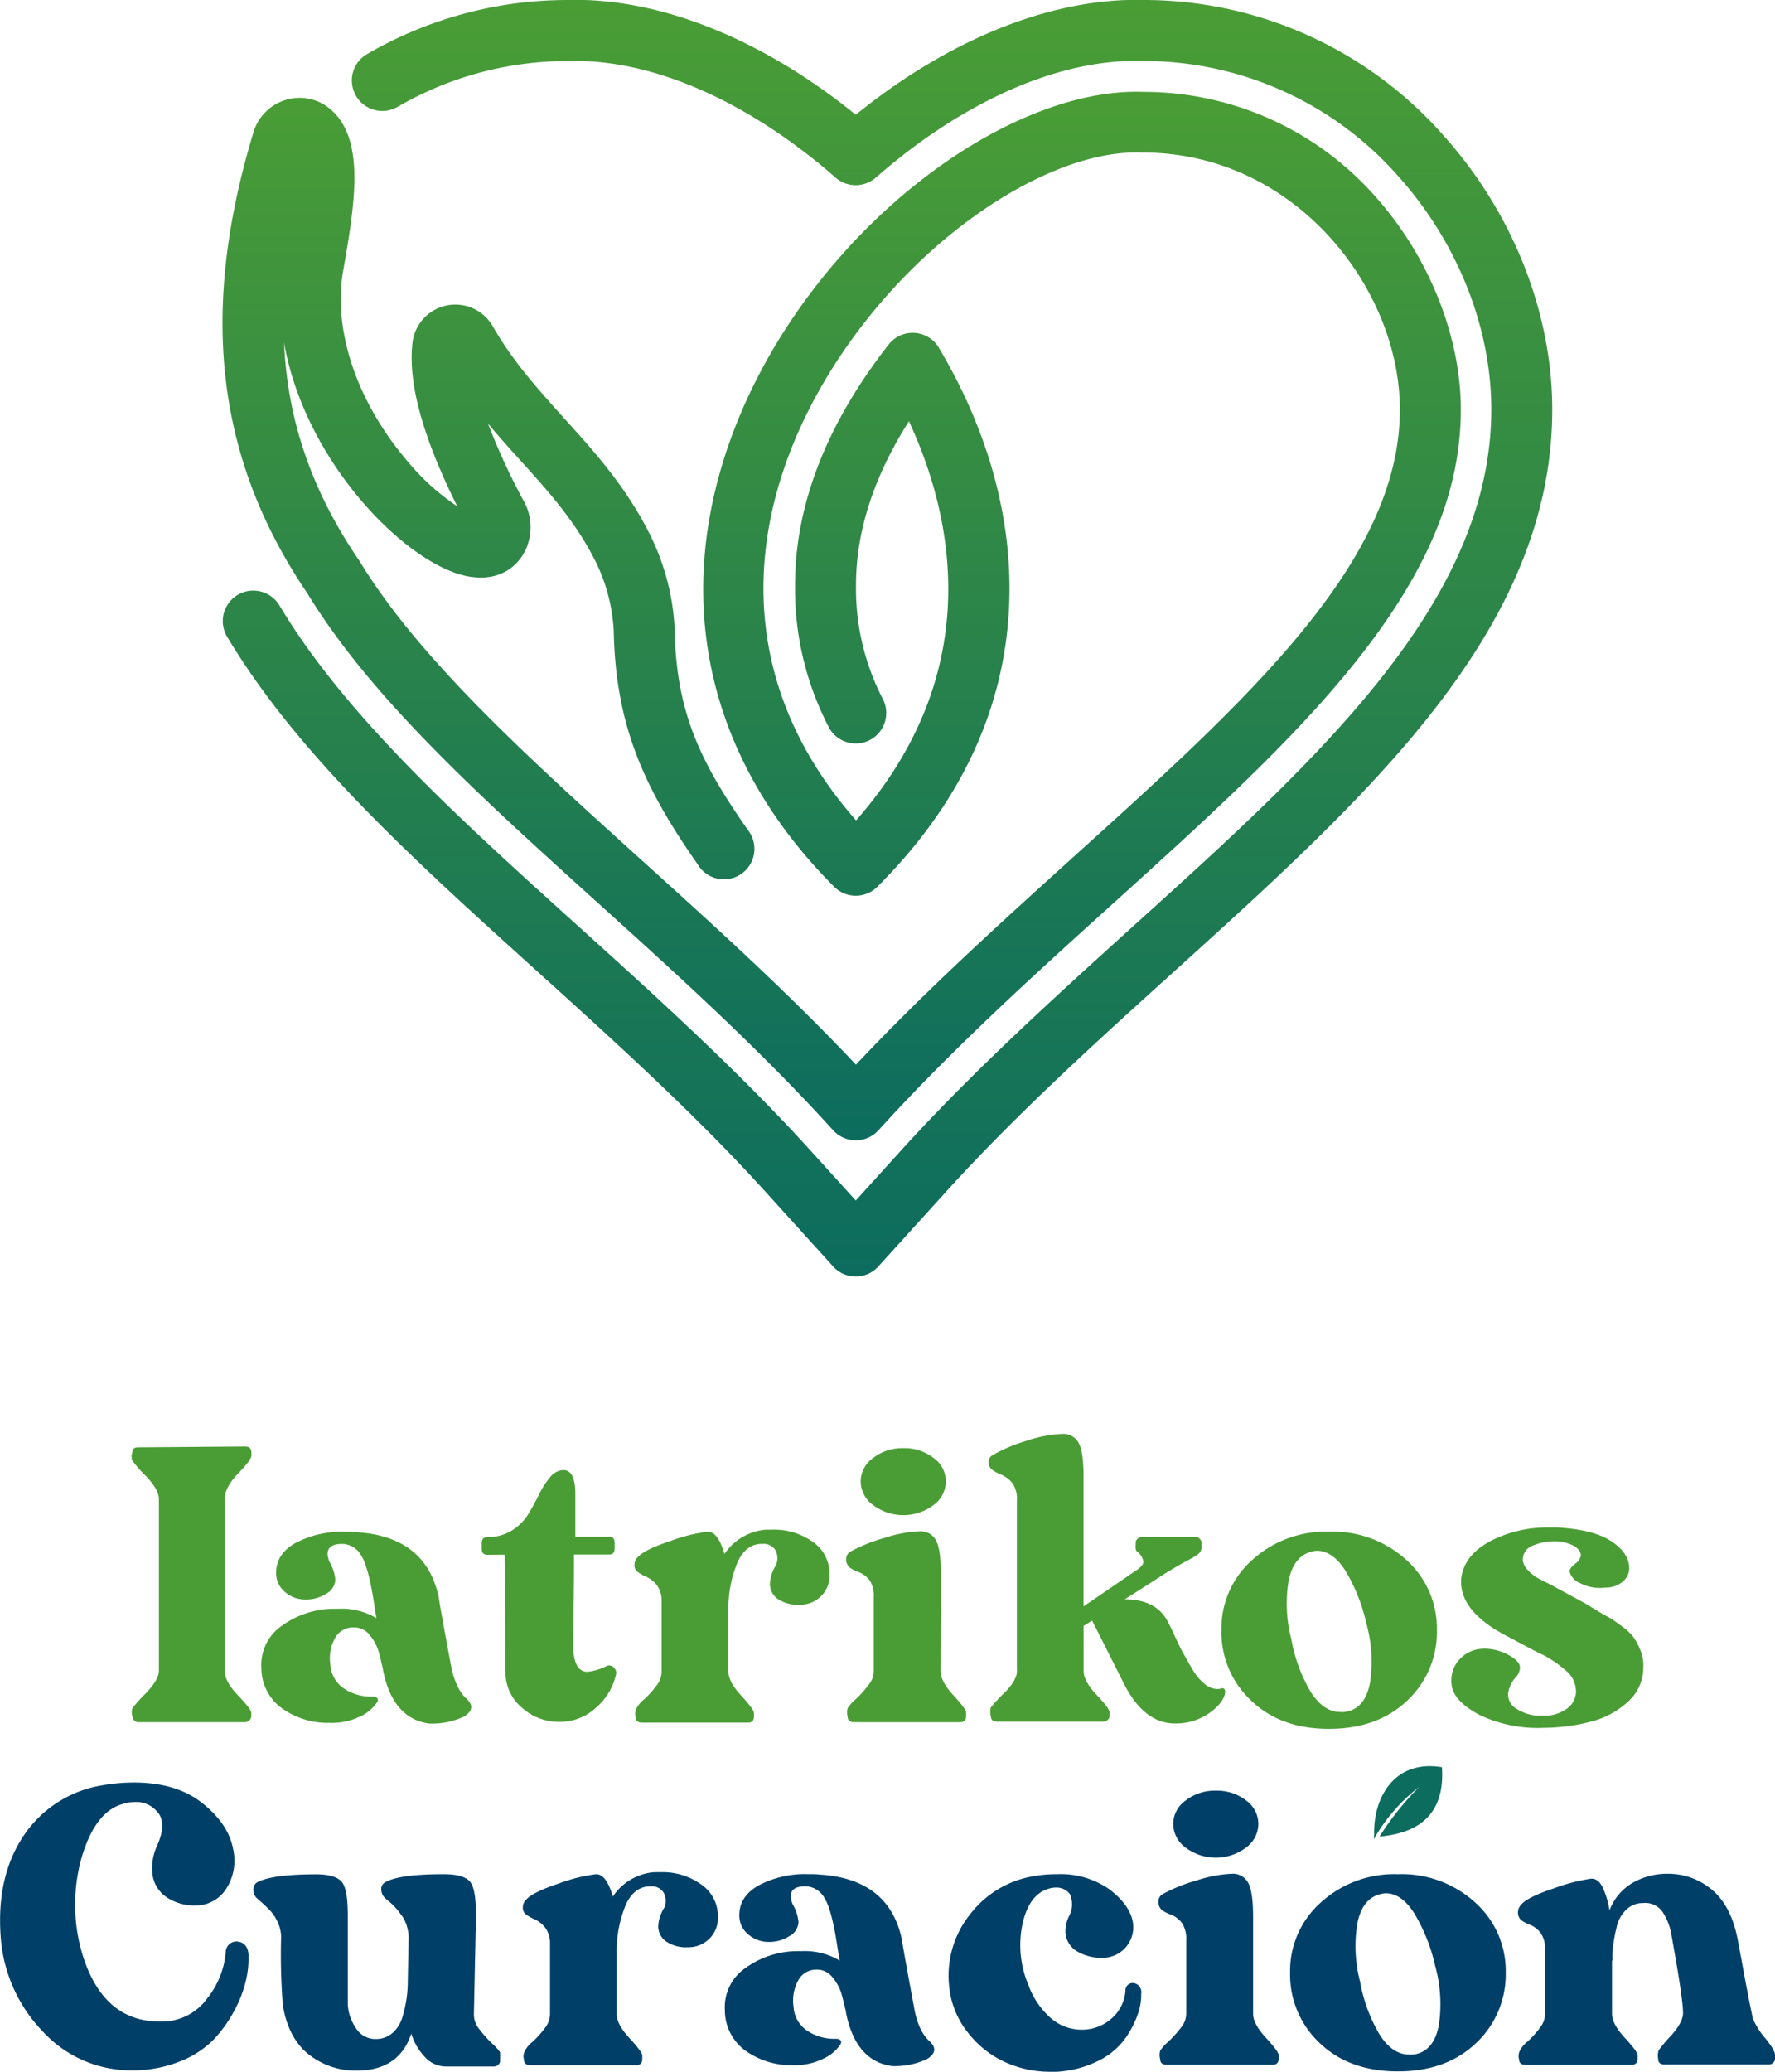 <svg xmlns="http://www.w3.org/2000/svg" xmlns:xlink="http://www.w3.org/1999/xlink" viewBox="0 0 299.94 350"><defs><style>.cls-1{fill:url(#Degradado_sin_nombre_4);}.cls-2{fill:url(#Degradado_sin_nombre_4-2);}.cls-3{fill:#4a9d35;}.cls-4{fill:#0c6c5e;}.cls-5{fill:#004068;}</style><linearGradient id="Degradado_sin_nombre_4" x1="149.98" x2="149.98" y2="215.61" gradientUnits="userSpaceOnUse"><stop offset="0" stop-color="#4a9d35"></stop><stop offset="1" stop-color="#0c6c5e"></stop></linearGradient><linearGradient id="Degradado_sin_nombre_4-2" x1="142.25" y1="15.45" x2="142.25" y2="192.6" xlink:href="#Degradado_sin_nombre_4"></linearGradient></defs><g id="Capa_2" data-name="Capa 2"><g id="Capa_1-2" data-name="Capa 1"><path class="cls-1" d="M144.61,215.61a5.14,5.14,0,0,1-3.93-1.82l-11.33-12.5c-11.94-13.17-25.56-25.47-38.73-37.37-20.71-18.71-40.27-36.38-52.24-56.37a5.15,5.15,0,0,1,8.84-5.29c11.18,18.67,30.18,35.84,50.3,54,13.36,12.07,27.18,24.55,39.46,38.09l7.63,8.42,7.62-8.42c12.28-13.54,26.1-26,39.45-38.09,31-28,60.32-54.5,60.32-87.11,0-13.9-5.74-28.27-15.76-39.43a57.35,57.35,0,0,0-42.81-19.42h-.15c-12.62-.43-27.17,5.29-40.95,16.1-1.45,1.14-2.91,2.35-4.34,3.6a5.15,5.15,0,0,1-6.79,0c-1.44-1.26-2.89-2.47-4.32-3.58-13.77-10.81-28.32-16.52-41-16.11h-.14a57.3,57.3,0,0,0-28.66,7.8,5.15,5.15,0,0,1-5.21-8.88A67.43,67.43,0,0,1,95.66,0c15-.48,31.93,6,47.58,18.29l1.37,1.09c.45-.37.91-.73,1.37-1.09C161.64,6,178.55-.46,193.55,0A67.49,67.49,0,0,1,243.9,22.86c11.69,13,18.4,29.91,18.4,46.31,0,37.19-31,65.15-63.71,94.75-13.17,11.9-26.79,24.2-38.73,37.37l-11.38,12.55A5.13,5.13,0,0,1,144.61,215.61Z"></path><path class="cls-2" d="M144.61,192.6a5.14,5.14,0,0,1-3.82-1.69c-12.44-13.72-26.35-26.29-39.81-38.45C81.34,134.71,62.79,118,52,100.31c-15.48-22.76-18.39-47.56-9.16-78a8.15,8.15,0,0,1,5.49-5.45,8,8,0,0,1,7.46,1.55c6.07,5.12,4.15,16.18,2.1,27.91-1.51,10,2.61,21.81,11,31.62a39.07,39.07,0,0,0,8.37,7.57c-5.8-11.67-8.29-20.66-7.58-27.39A7.29,7.29,0,0,1,83.32,55.2c3.46,6,7.63,10.56,12,15.44,5.13,5.66,10.43,11.52,14.46,19.55A40.16,40.16,0,0,1,114,106.12a1.21,1.21,0,0,1,0,.19c.26,14,4.35,22.39,12.33,33.82A5.15,5.15,0,1,1,117.9,146c-8.74-12.51-13.86-23-14.19-39.42a29.88,29.88,0,0,0-3.1-11.8c-3.4-6.77-8-11.86-12.89-17.25-1.74-1.93-3.52-3.89-5.26-6a108.47,108.47,0,0,0,6.09,13.18,9.08,9.08,0,0,1,.34,8C87.42,96,83.7,98.78,77.64,97,67.22,93.87,51.35,77.17,48,57.85c.58,13.26,4.76,25.2,12.66,36.78a2.33,2.33,0,0,1,.17.26c10,16.38,28,32.67,47.08,49.93,12.3,11.11,25,22.56,36.73,35,11.74-12.48,24.42-23.93,36.72-35.05C211,118,236.55,94.92,236.55,69.17c0-20.53-17.82-43.4-43.4-43.4h-.21c-12.63-.52-30,9.28-43.28,24.39-20.31,23.13-31.71,58-5,88.41,22.52-25.66,16-52.23,8.93-67.42-5.83,9.18-8.83,18.28-8.94,27.15,0,.11,0,.23,0,.34a40.53,40.53,0,0,0,4.6,19.56,5.15,5.15,0,0,1-9.15,4.72,50.66,50.66,0,0,1-5.75-24.17,1.77,1.77,0,0,1,0-.23c.07-13.41,5.39-27,15.81-40.32a5.14,5.14,0,0,1,8.47.51C167.17,73,171.29,88.33,170.49,103c-.93,17.22-8.42,33-22.24,46.78a5.14,5.14,0,0,1-7.28,0c-16.21-16.21-23.76-35.76-21.85-56.54,1.59-17.19,9.69-34.89,22.8-49.82,15.42-17.56,35.54-28.49,51.34-27.9A52.24,52.24,0,0,1,232.4,33.18c9,10.07,14.45,23.53,14.45,36,0,14.06-5.82,27.82-18.33,43.3-10.73,13.29-25.09,26.25-40.29,40-13.46,12.16-27.37,24.73-39.81,38.45A5.14,5.14,0,0,1,144.61,192.6Z"></path><path class="cls-3" d="M78.64,286.74q2.11,1.78-.28,3.22a12.89,12.89,0,0,1-5.82,1.16q-6.17-.83-7.81-9s0-.19-.07-.42c-.28-1.23-.53-2.22-.76-3a7.91,7.91,0,0,0-1.37-2.46A3.31,3.31,0,0,0,60,274.88h-.28a3.44,3.44,0,0,0-3.08,1.75,7.13,7.13,0,0,0-.82,4.56,5.21,5.21,0,0,0,2.29,4,8.14,8.14,0,0,0,4.7,1.37c.92,0,1.17.37,1,.82a6.88,6.88,0,0,1-2.88,2.51A11.21,11.21,0,0,1,55.61,291a13.33,13.33,0,0,1-7.84-2.37,8.37,8.37,0,0,1-3.6-6.89,8,8,0,0,1,3.53-7.19A15.09,15.09,0,0,1,56,271.73l.55,0a4.27,4.27,0,0,1,.55,0,11.52,11.52,0,0,1,6.51,1.58c0-.18-.1-.52-.17-1s-.13-.83-.17-1.06c-.64-4.38-1.4-7.24-2.26-8.56a3.77,3.77,0,0,0-3.15-1.92q-3.36,0-2.2,3a7.42,7.42,0,0,1,1,3,2.79,2.79,0,0,1-1.51,2.4,6.35,6.35,0,0,1-3.49,1,5.31,5.31,0,0,1-3.5-1.27,4.08,4.08,0,0,1-1.5-3.26q0-3.21,3.36-5.07a16.82,16.82,0,0,1,8.22-1.85c.86,0,1.51,0,1.92.07q11.85.69,14,11.1,0,.42,2,11.17C76.63,283.68,77.49,285.6,78.64,286.74Z"></path><path class="cls-3" d="M22.38,246.72a1.06,1.06,0,0,1-.14-.58,2.49,2.49,0,0,1,.07-.65l.07-.28q0-.75,1-.75l18-.14c.73,0,1.1.34,1.1,1v.55c0,.45-.75,1.47-2.23,3S38,251.86,38,253v29.32c0,1.15.74,2.49,2.23,4.05s2.23,2.53,2.23,2.94v.62a.89.89,0,0,1-.35.65,1.09,1.09,0,0,1-.75.31h-18a.93.93,0,0,1-.65-.28.78.78,0,0,1-.31-.61,2.14,2.14,0,0,1,0-1.51,25.18,25.18,0,0,1,2.26-2.5c1.46-1.53,2.19-2.8,2.19-3.8v-29q0-1.57-2.16-3.84A20.31,20.31,0,0,1,22.38,246.72Z"></path><path class="cls-3" d="M82.4,262.62q-1,0-1-1v-1q0-1,1-1a7.56,7.56,0,0,0,4.12-1.13,8.45,8.45,0,0,0,2.77-2.78c.66-1.09,1.27-2.2,1.82-3.32a13.74,13.74,0,0,1,1.81-2.84,3.1,3.1,0,0,1,2.16-1.24h.14c1.32,0,2,1.35,2,4,0,.18,0,1.11,0,2.77s0,3.17,0,4.49h5.75c.6,0,.89.32.89,1v1c0,.64-.29,1-.89,1H97c0,2.14,0,5.05-.07,8.7s-.07,5.82-.07,6.51q0,4.59,2.4,4.59a8.74,8.74,0,0,0,3.29-1,1,1,0,0,1,.41-.07,1.13,1.13,0,0,1,.93.55,1.17,1.17,0,0,1,.17,1.1,10.29,10.29,0,0,1-3.26,5.41,9,9,0,0,1-6.4,2.47,9.26,9.26,0,0,1-6.21-2.4,7.77,7.77,0,0,1-2.77-6.17q0-1.77-.07-9.38c0-5.08-.07-8.5-.07-10.28Z"></path><path class="cls-3" d="M129.41,258.37a4.74,4.74,0,0,0,.51,0l.59,0a11.19,11.19,0,0,1,6.92,2.12,6.49,6.49,0,0,1,2.74,5.55,4.74,4.74,0,0,1-1.47,3.6,5,5,0,0,1-3.6,1.41,6,6,0,0,1-3.7-1,3.07,3.07,0,0,1-1.3-2.57,6.49,6.49,0,0,1,1-3.08,2.88,2.88,0,0,0-.06-2.54,2.32,2.32,0,0,0-2.2-1.09c-1.78-.05-3.16.94-4.14,2.94a20.15,20.15,0,0,0-1.61,8.23v10.41c0,1.15.72,2.49,2.16,4.05s2.15,2.53,2.15,2.94v.62q0,1-1,1H108.51c-.73,0-1.09-.3-1.09-.89a2,2,0,0,1,.13-1.51,4.73,4.73,0,0,1,1.3-1.54,15.35,15.35,0,0,0,2.09-2.33,3.75,3.75,0,0,0,.86-2.43V270.63a4.65,4.65,0,0,0-.72-2.77,4.81,4.81,0,0,0-1.88-1.54,6.43,6.43,0,0,1-1.37-.76,1.38,1.38,0,0,1-.62-1.23,1.77,1.77,0,0,1,.62-1.37q1.1-1.23,5.55-2.71a27.46,27.46,0,0,1,6.23-1.54q1.71,0,2.81,3.77A9.32,9.32,0,0,1,129.41,258.37Z"></path><path class="cls-3" d="M158.94,282.28c0,1.15.72,2.49,2.16,4.05s2.16,2.53,2.16,2.94v.62c0,.64-.34,1-1,1H144.35c-.73,0-1.1-.3-1.1-.89a2.72,2.72,0,0,1,0-1.51,8.23,8.23,0,0,1,1.41-1.54,18.67,18.67,0,0,0,2.12-2.37,3.65,3.65,0,0,0,.86-2.39V269.81A4.8,4.8,0,0,0,147,267a4.29,4.29,0,0,0-1.92-1.47,6.2,6.2,0,0,1-1.44-.72,1.75,1.75,0,0,1-.65-1.37,1.47,1.47,0,0,1,.72-1.37,27.69,27.69,0,0,1,5.72-2.3,22,22,0,0,1,5.93-1.13,2.93,2.93,0,0,1,2.81,1.54q.82,1.54.82,5.73Zm-6.3-37.68a8,8,0,0,1,5.1,1.64,4.9,4.9,0,0,1,2.09,4,5,5,0,0,1-2.12,4,8.49,8.49,0,0,1-10.14,0,5,5,0,0,1-2.13-4,4.89,4.89,0,0,1,2.13-4A8,8,0,0,1,152.64,244.6Z"></path><path class="cls-3" d="M167.71,248.3a1.53,1.53,0,0,1-.65-1.27,1.3,1.3,0,0,1,.72-1.27,26.16,26.16,0,0,1,5.69-2.4,21.19,21.19,0,0,1,6-1.16,2.91,2.91,0,0,1,2.81,1.54c.55,1,.82,2.93.82,5.72v21.86l8.43-5.76q1.65-1,1.68-1.74a2.59,2.59,0,0,0-1.06-1.75.63.63,0,0,1-.24-.52,2.38,2.38,0,0,1,0-.71v-.28a.86.86,0,0,1,.34-.68,1.15,1.15,0,0,1,.76-.28h9a1,1,0,0,1,.72.31,1,1,0,0,1,.31.72v.55a1.69,1.69,0,0,1-.17.85,2.17,2.17,0,0,1-.72.69,10,10,0,0,1-1.23.72q-.69.35-2.16,1.2c-1,.57-2,1.2-3.05,1.88L193.41,268l-3.36,2.13c3.66,0,6.12,1.34,7.4,4,.18.32.54,1.05,1.06,2.19s1,2.15,1.48,3,1,1.8,1.61,2.81a9.2,9.2,0,0,0,2,2.33,3.35,3.35,0,0,0,2.06.82,1.88,1.88,0,0,0,.61-.07h.07l.14-.07c.36,0,.55.21.55.62-.09,1.19-1,2.37-2.64,3.56a9.82,9.82,0,0,1-5.86,1.78q-5.07,0-8.43-6.37l-5.55-11-1.44.89v7.6c0,1.15.73,2.49,2.2,4.05s2.19,2.53,2.19,2.94v.62a.9.9,0,0,1-.31.65,1.06,1.06,0,0,1-.79.31H168.54c-.74,0-1.1-.3-1.1-.89a2.72,2.72,0,0,1,0-1.51,24.47,24.47,0,0,1,2.29-2.47q2.24-2.25,2.1-3.83V253.3a4.49,4.49,0,0,0-.72-2.74,4.85,4.85,0,0,0-2-1.51A7.76,7.76,0,0,1,167.71,248.3Z"></path><path class="cls-3" d="M224.59,258.71a18.42,18.42,0,0,1,13.09,4.8,15.5,15.5,0,0,1,5.13,11.78,15.83,15.83,0,0,1-5,11.93q-5,4.78-13.22,4.79t-13.19-4.79a15.79,15.79,0,0,1-5-11.93,15.46,15.46,0,0,1,5.17-11.78A18.45,18.45,0,0,1,224.59,258.71Zm3.15,30.36c2.06-.51,3.32-2.2,3.8-5.07a24.22,24.22,0,0,0-.65-9.8,30.22,30.22,0,0,0-3.53-8.88q-2.16-3.39-4.83-3.39a4,4,0,0,0-.89.14c-2,.5-3.36,2.18-3.9,5a23.6,23.6,0,0,0,.48,9.83,26.4,26.4,0,0,0,3.25,8.84q2.16,3.42,5,3.42A4.24,4.24,0,0,0,227.74,289.07Z"></path><path class="cls-3" d="M270.84,272.62c.78.41,1.29.7,1.54.86s.81.56,1.68,1.2a9.19,9.19,0,0,1,1.92,1.78,10.5,10.5,0,0,1,1.2,2.23,6.8,6.8,0,0,1,.51,3,7.72,7.72,0,0,1-2.53,5.68,14.36,14.36,0,0,1-6.1,3.36,31.45,31.45,0,0,1-8.09,1.1,22.88,22.88,0,0,1-11-2.19c-2.83-1.51-4.39-3.16-4.66-4.94a5.37,5.37,0,0,1,.89-3.9,5.62,5.62,0,0,1,3.36-2.2,8.24,8.24,0,0,1,1.23-.13,8.59,8.59,0,0,1,4,1c1.27.66,2,1.36,2.05,2.09a2.39,2.39,0,0,1-.75,1.78,5.08,5.08,0,0,0-1.1,2,2.75,2.75,0,0,0,1.17,3.22,7.44,7.44,0,0,0,4.45,1.23,6.52,6.52,0,0,0,4.28-1.27,3.58,3.58,0,0,0,1.41-3.18A4.7,4.7,0,0,0,264.4,282a19.06,19.06,0,0,0-3.77-2.54c-.23-.09-.67-.3-1.34-.65s-1.44-.75-2.33-1.23L255,276.53q-8.56-4.32-8.08-9.94c.32-2.56,1.9-4.62,4.76-6.2A20.83,20.83,0,0,1,261.93,258h1.3q6,.35,8.95,2.26t3.11,4.31a2.91,2.91,0,0,1-.92,2.44,4.27,4.27,0,0,1-3,1.13,6.24,6.24,0,0,1-1,.07,7.09,7.09,0,0,1-3.39-.83,2.94,2.94,0,0,1-1.75-1.92c0-.41.3-.84.89-1.3a2.13,2.13,0,0,0,1-1.37,1.31,1.31,0,0,0-.27-.92,3.27,3.27,0,0,0-1.41-1,7.09,7.09,0,0,0-2.64-.54,9.58,9.58,0,0,0-3.76.72,2.52,2.52,0,0,0-1.72,2.5,2.9,2.9,0,0,0,.89,1.68,6.36,6.36,0,0,0,1.44,1.19c.41.23,1,.58,1.92,1,.18.09.93.49,2.23,1.2l4,2.16C269.07,271.57,270.11,272.17,270.84,272.62Z"></path><path class="cls-4" d="M243.66,298.49c.5,7.45-3.33,11.07-10.55,11.71a48.61,48.61,0,0,1,6.72-8.39,29.48,29.48,0,0,0-7.26,8.12c-.14.24-.29.48-.44.72a5.26,5.26,0,0,0,.07-.89C232.09,303.64,235.6,297.16,243.66,298.49Z"></path><path class="cls-5" d="M236.22,316.56a18.4,18.4,0,0,1,13.08,4.8,15.47,15.47,0,0,1,5.14,11.78,15.87,15.87,0,0,1-5,11.93q-5,4.79-13.22,4.79T223,345.07a15.82,15.82,0,0,1-5-11.93,15.43,15.43,0,0,1,5.17-11.78A18.45,18.45,0,0,1,236.22,316.56Zm3.15,30.36q3.07-.76,3.8-5.07a24.22,24.22,0,0,0-.65-9.8,30.11,30.11,0,0,0-3.53-8.88q-2.16-3.39-4.83-3.39a3.9,3.9,0,0,0-.89.14q-3.09.75-3.91,5a23.64,23.64,0,0,0,.48,9.84,26.4,26.4,0,0,0,3.26,8.84q2.16,3.42,5,3.42A4.32,4.32,0,0,0,239.37,346.92Z"></path><path class="cls-5" d="M42,330.47a16.48,16.48,0,0,1-.45,4.08,20.31,20.31,0,0,1-1.92,5,22.66,22.66,0,0,1-3.49,4.9,16.22,16.22,0,0,1-5.66,3.7,21.59,21.59,0,0,1-7.94,1.54A20.34,20.34,0,0,1,7.11,343a25.57,25.57,0,0,1-7-16Q-.6,316.9,4,310.05a19.75,19.75,0,0,1,13.26-8.5,31.09,31.09,0,0,1,5.34-.48q7.26,0,11.65,3.53t5.14,7.71a8.74,8.74,0,0,1-1,6.44,6.08,6.08,0,0,1-5.41,3.09,8.34,8.34,0,0,1-5-1.51A5.51,5.51,0,0,1,25.72,316a8.94,8.94,0,0,1,.82-4.25c1.23-2.74,1.16-4.72-.21-6a4.6,4.6,0,0,0-3.7-1.37,6.17,6.17,0,0,0-2,.35q-4.61,1.37-6.86,9.11A29.24,29.24,0,0,0,14,330.33q3.56,11.25,13.22,11.11A9.4,9.4,0,0,0,35,337.56a14.5,14.5,0,0,0,3.15-7.84,1.79,1.79,0,0,1,2-1.78C41.34,328.07,42,328.92,42,330.47Z"></path><path class="cls-5" d="M84.51,346.64v1.51a.84.84,0,0,1-.31.58,1.06,1.06,0,0,1-.79.31c-1.92,0-3.63,0-5.14,0l-2.87,0a4.8,4.8,0,0,1-3.6-1.61,10,10,0,0,1-2.3-3.94q-2.06,6.24-9.25,6.24a12.75,12.75,0,0,1-8-2.67q-3.49-2.69-4.45-8.3A107.48,107.48,0,0,1,47.51,327a6.42,6.42,0,0,0-.65-2.47,7.34,7.34,0,0,0-1.14-1.75c-.36-.39-.82-.83-1.37-1.33l-1-.89a1.89,1.89,0,0,1-.54-1.37,1.4,1.4,0,0,1,.61-1.24c1.65-.91,5-1.37,10-1.37,2.19,0,3.64.44,4.35,1.3s1,2.79,1,5.76v15a8,8,0,0,0,1.48,4.07,3.85,3.85,0,0,0,3.46,1.68,4.14,4.14,0,0,0,2.7-1.09,5.64,5.64,0,0,0,1.61-2.68,22.27,22.27,0,0,0,.69-3.11,21.71,21.71,0,0,0,.2-3.05l.14-7a7.09,7.09,0,0,0-.31-2.16,5.94,5.94,0,0,0-.85-1.75c-.37-.5-.7-.92-1-1.27a11.13,11.13,0,0,0-1.09-1.06c-.44-.36-.7-.59-.79-.68a2,2,0,0,1-.58-1.37,1.27,1.27,0,0,1,.65-1.24q2.32-1.37,9.93-1.37c2.24,0,3.71.42,4.42,1.27s1,2.77,1,5.79l-.35,16.58a3.8,3.8,0,0,0,.89,2.5,20.09,20.09,0,0,0,2.13,2.4A8.62,8.62,0,0,1,84.51,346.64Z"></path><path class="cls-5" d="M110.55,316.22a4.74,4.74,0,0,0,.51,0l.58,0a11.17,11.17,0,0,1,6.92,2.12,6.44,6.44,0,0,1,2.74,5.55,4.74,4.74,0,0,1-1.47,3.6,5,5,0,0,1-3.6,1.41,6,6,0,0,1-3.7-1,3.11,3.11,0,0,1-1.3-2.57,6.41,6.41,0,0,1,1-3.08,2.88,2.88,0,0,0-.07-2.54,2.29,2.29,0,0,0-2.19-1.09c-1.78-.05-3.17.93-4.15,2.94a20.32,20.32,0,0,0-1.61,8.23v10.41c0,1.15.72,2.49,2.16,4.05s2.16,2.53,2.16,2.94v.62c0,.64-.34,1-1,1H89.65c-.73,0-1.1-.3-1.1-.89a2,2,0,0,1,.14-1.51,4.6,4.6,0,0,1,1.3-1.54,15.9,15.9,0,0,0,2.09-2.33,3.81,3.81,0,0,0,.86-2.43V328.48a4.65,4.65,0,0,0-.72-2.77,4.77,4.77,0,0,0-1.89-1.54,7.07,7.07,0,0,1-1.37-.76,1.37,1.37,0,0,1-.61-1.23,1.76,1.76,0,0,1,.61-1.37q1.1-1.23,5.55-2.71a27.5,27.5,0,0,1,6.24-1.54q1.71,0,2.81,3.77A9.29,9.29,0,0,1,110.55,316.22Z"></path><path class="cls-5" d="M156.87,344.59q2.12,1.79-.28,3.22a12.89,12.89,0,0,1-5.82,1.16q-6.17-.83-7.81-9c0-.05,0-.19-.07-.42-.28-1.23-.53-2.22-.76-3a7.71,7.71,0,0,0-1.37-2.46,3.31,3.31,0,0,0-2.53-1.41H138a3.44,3.44,0,0,0-3.08,1.75,7.13,7.13,0,0,0-.82,4.56,5.21,5.21,0,0,0,2.29,4,8.14,8.14,0,0,0,4.7,1.37c.92-.05,1.17.37,1,.82a6.74,6.74,0,0,1-2.88,2.5,11.09,11.09,0,0,1-5.28,1.14,13.33,13.33,0,0,1-7.84-2.37,8.37,8.37,0,0,1-3.6-6.89,8,8,0,0,1,3.53-7.19,15.12,15.12,0,0,1,8.26-2.81l.54,0a4.39,4.39,0,0,1,.55,0,11.52,11.52,0,0,1,6.51,1.58c0-.18-.1-.52-.17-1s-.13-.83-.17-1.06c-.64-4.38-1.39-7.24-2.26-8.56a3.77,3.77,0,0,0-3.15-1.92q-3.36,0-2.2,3a7.42,7.42,0,0,1,1,3,2.79,2.79,0,0,1-1.51,2.4,6.32,6.32,0,0,1-3.49,1,5.27,5.27,0,0,1-3.49-1.27,4.06,4.06,0,0,1-1.51-3.26q0-3.21,3.36-5.07a16.82,16.82,0,0,1,8.22-1.85c.87,0,1.51,0,1.92.07q11.85.69,14,11.1,0,.42,2,11.17C154.86,341.53,155.72,343.45,156.87,344.59Z"></path><path class="cls-5" d="M192.84,336.78a9.61,9.61,0,0,1-.62,3.56,16.2,16.2,0,0,1-2.19,4.11,12.15,12.15,0,0,1-4.52,3.67,18,18,0,0,1-7,1.81c-.09,0-.28,0-.55,0l-.62,0a18.5,18.5,0,0,1-7.23-1.51,16.76,16.76,0,0,1-6.47-5,14.85,14.85,0,0,1-3.29-8.33A16.57,16.57,0,0,1,164,323.24a17,17,0,0,1,10.62-6.34,22,22,0,0,1,4-.34,14.36,14.36,0,0,1,8.77,2.5q3.36,2.51,4,5.38a5.17,5.17,0,0,1-5.21,6.24,8,8,0,0,1-4.14-1.07,4,4,0,0,1-2-3.25,5.83,5.83,0,0,1,.55-2.6,4.28,4.28,0,0,0,.2-3.84,2.82,2.82,0,0,0-2.4-1.1,3.79,3.79,0,0,0-1.23.21c-2.19.64-3.66,2.65-4.39,6a17.19,17.19,0,0,0,1,10.21,13.58,13.58,0,0,0,3.74,5.58,7.92,7.92,0,0,0,5.31,2,7.41,7.41,0,0,0,5-1.88,6.77,6.77,0,0,0,2.36-4.76,1.24,1.24,0,0,1,1.37-1.24A1.56,1.56,0,0,1,192.84,336.78Z"></path><path class="cls-5" d="M211.75,340.13c0,1.15.72,2.49,2.16,4.05s2.16,2.53,2.16,2.94v.62c0,.64-.34,1-1,1H197.16c-.73,0-1.1-.3-1.1-.89a2.72,2.72,0,0,1,0-1.51,8.23,8.23,0,0,1,1.41-1.54,18.67,18.67,0,0,0,2.12-2.37,3.65,3.65,0,0,0,.86-2.39V327.66a4.8,4.8,0,0,0-.69-2.81,4.29,4.29,0,0,0-1.92-1.47,6.2,6.2,0,0,1-1.44-.72,1.75,1.75,0,0,1-.65-1.37,1.47,1.47,0,0,1,.72-1.37,27.69,27.69,0,0,1,5.72-2.3,22,22,0,0,1,5.93-1.13,2.93,2.93,0,0,1,2.81,1.54q.82,1.55.82,5.73Zm-6.3-37.68a8,8,0,0,1,5.1,1.64,4.9,4.9,0,0,1,2.09,4,5,5,0,0,1-2.12,4,8.49,8.49,0,0,1-10.14,0,5,5,0,0,1-2.13-4,4.89,4.89,0,0,1,2.13-4A8,8,0,0,1,205.45,302.45Z"></path><path class="cls-5" d="M257.11,324.37a1.71,1.71,0,0,1-.61-1.33,1.93,1.93,0,0,1,.61-1.41q1.09-1.23,5.52-2.7a30.94,30.94,0,0,1,6.27-1.62c.78,0,1.42.45,1.92,1.48a14.7,14.7,0,0,1,1.16,3.87,9.1,9.1,0,0,1,3.88-4.63,11.69,11.69,0,0,1,6-1.54,11.34,11.34,0,0,1,7.44,2.71c2.16,1.8,3.62,4.62,4.35,8.46s1.48,8.2,2.53,13.23a12.34,12.34,0,0,0,2.13,3.39c1.09,1.35,1.64,2.29,1.64,2.84v.62a.9.9,0,0,1-.31.65,1,1,0,0,1-.72.31H281.3c-.73,0-1.09-.3-1.09-.89a3,3,0,0,1,.07-1.51,25.08,25.08,0,0,1,2.12-2.5c1.37-1.53,2-2.8,2-3.8q0-2.4-1.92-12.95a10.07,10.07,0,0,0-1.58-4.18,3.55,3.55,0,0,0-3.22-1.44,4,4,0,0,0-2.91,1.16,5.81,5.81,0,0,0-1.61,3,29.27,29.27,0,0,0-.58,3.12,12.92,12.92,0,0,0-.11,2.43h-.07v9c0,1.15.72,2.49,2.16,4.05s2.16,2.53,2.16,2.94v.62c0,.64-.34,1-1,1H257.8c-.73,0-1.1-.3-1.1-.89a2,2,0,0,1,.14-1.51,4.6,4.6,0,0,1,1.3-1.54,15.35,15.35,0,0,0,2.09-2.33,3.81,3.81,0,0,0,.86-2.43V329.37a4.76,4.76,0,0,0-.69-2.8,4.3,4.3,0,0,0-1.88-1.48A6.17,6.17,0,0,1,257.11,324.37Z"></path></g></g></svg>